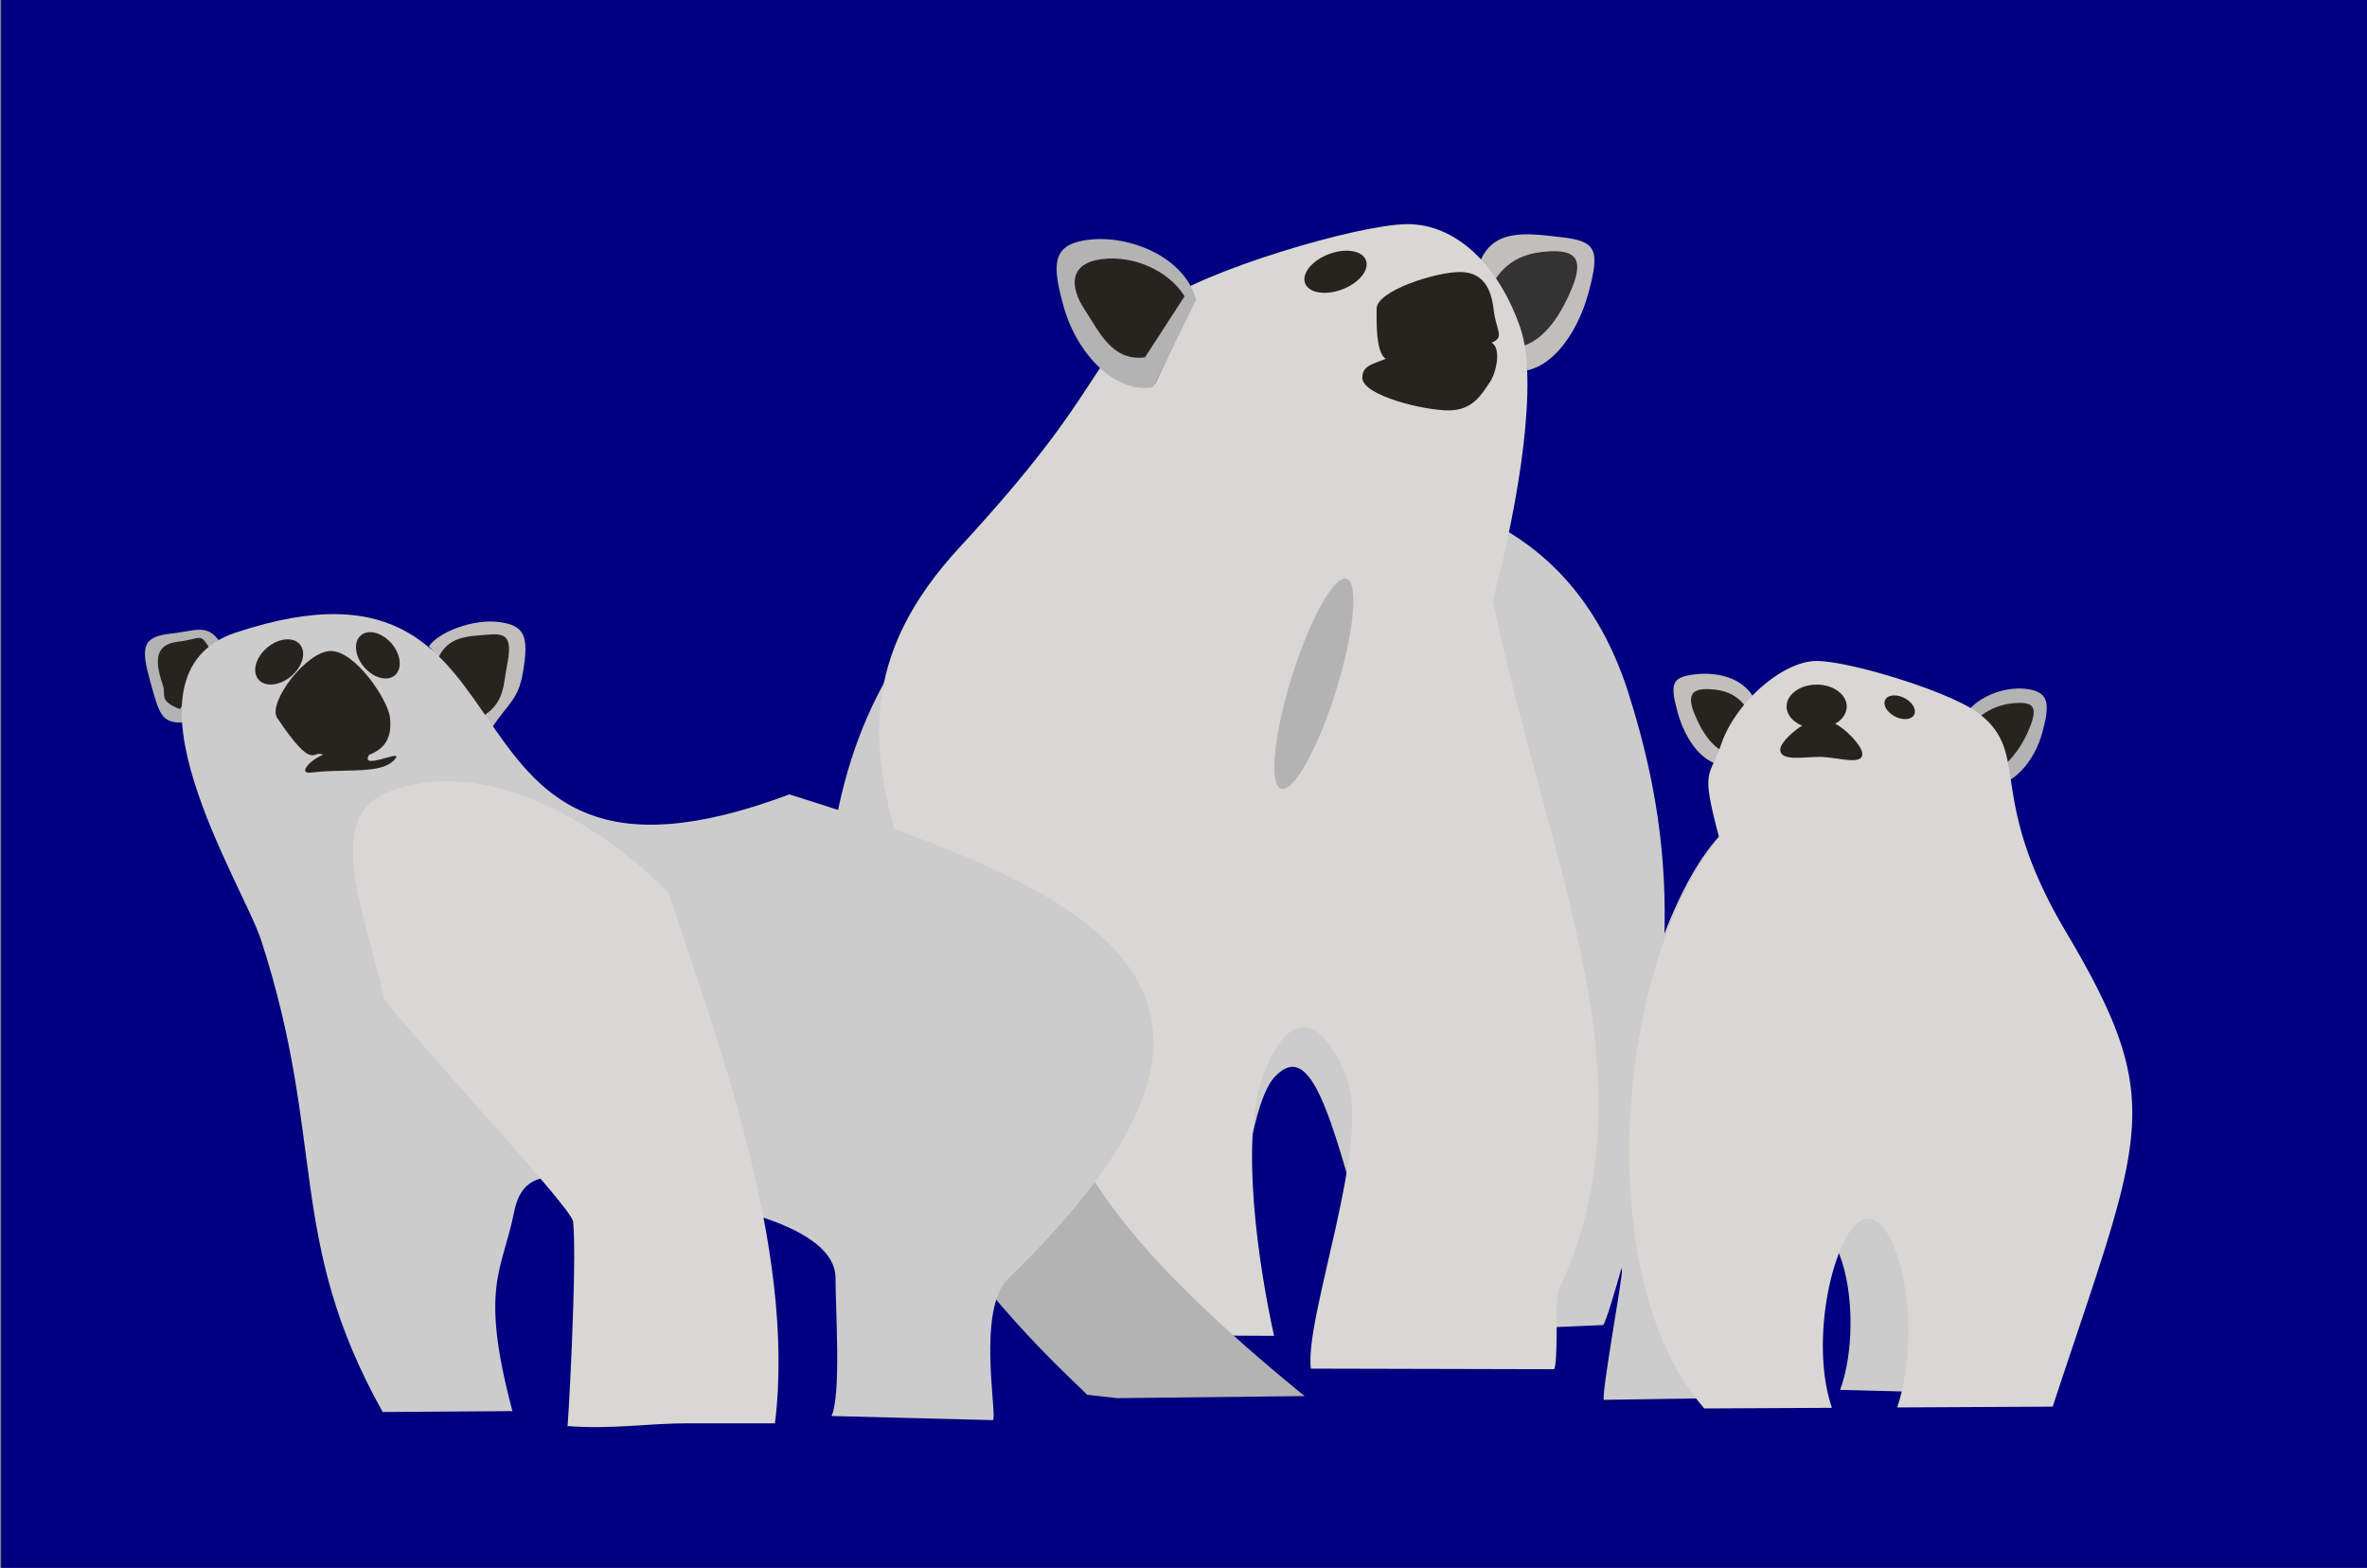 <svg xmlns="http://www.w3.org/2000/svg" viewBox="0 0 1386 918"><rect x="0" y="0" width="1386" height="918" fill="#808080" stroke="none"/><path color="#000" fill="#fff" d="M1432.4-1.646H127.1v907.78h1305.3z"/><path color="#000" fill="navy" d="M.676-3.039h1390.8v924.97H.676z"/><g color="#000"><path d="M784.742 286.007c41.154.83 133.62 9.902 168.64 119.28 38.908 121.51 14.041 189.54 8.007 287.53-.692 11.252-19.872 80.411-22.64 83.014l-137.78 5.827c-1.295-16.834 4.785-32.359-1.202-54.335-20.983-77.029-32.579-118.84-53.357-96.805-11.928 12.651-20.446 64.013-20.446 109.57 0 22.437-22.827 12.285-46.098 13.594l-115.71.926c-96.18-96.01-109.56-292.98-18.92-393.77 26.398-29.355 160.94-76.419 239.5-74.835z" fill="#ccc"/><path d="M865.132 157.71c6.74-24.967 28.674-21.133 49.275-18.813 20.601 2.32 22.487 7.523 15.747 32.49-6.74 24.967-23.562 48.223-44.163 45.902-.576-.065 9.023-.994 8.456-1.091" fill="#c1bebb"/><path d="M870.502 173.234c7.33-18.036 19.005-24.749 34.925-25.961 15.921-1.212 22.463 3.111 15.134 21.147-7.33 18.036-18.583 34.064-34.503 35.276-.445.034 3.352-.791 2.916-.78" fill="#333"/><path d="M823.662 131.247c29.092-.302 54.073 24.338 66.617 60.86 10.344 30.118-.174 99.055-16.181 159.48 33.173 158.54 96.417 281.12 38.326 404.34-1.715 3.638.097 42.735-2.48 45.766l-142.38-.342c-3.737-30.549 35.531-132.85 21.08-170.04-14.862-38.234-34.33-40.71-48.95-1.845-14.035 37.307-2.563 112.51 6.336 152.7l-134.22-.68c-32.77-241.74-167.35-334.12-49.63-461.34 88.391-95.524 72.172-107.37 117.17-142.42 24.325-18.945 115.21-46.173 144.31-46.476z" fill="#d9d7d3"/><path d="M782.295 404.406c-10.585 33.965-24.962 59.694-32.113 57.465-7.151-2.228-4.367-31.57 6.217-65.535s24.963-59.694 32.114-57.466c7.15 2.229 4.367 31.57-6.218 65.536z" fill="#b3b3b3"/><path d="M691.432 192.857c-7.734-18.966-26.285-28.697-43.083-29.972s-21.03 2.827-13.296 21.793c7.734 18.966 23.168 38.937 39.967 40.212.47.036.935.059 1.394.07" opacity=".58" fill="#333"/><g fill="#272420"><path d="M774.32 150.504c-9.131 4.876-13.09 12.687-8.84 17.446s15.097 4.664 24.229-.212 13.09-12.686 8.84-17.445c-4.249-4.76-15.096-4.664-24.228.211zM854.902 159.268c14.333 0 18.406 11.097 19.617 21.458 1.562 13.364 6.85 16.686-1.135 19.907 6.136 3.454 2.484 18.17-1 23.158-4.675 6.692-9.565 16.227-23.565 16.494-14.33.273-51.088-8.64-51.088-19.073 0-7.116 5.767-7.908 13.752-11.128-6.13-3.455-5.396-23.277-5.396-29.357 0-10.432 34.48-21.458 48.813-21.458z"/></g><g><path d="M700.432 175.535c-7.268-25.978-39.809-37.667-62.023-35.253-22.214 2.415-22.808 13.387-15.54 39.365s28.287 49.712 50.501 47.297a33.464 33.464 0 001.85-.253" fill="#b3b3b3"/><path d="M670.432 209.244c-19.33 2.337-26.63-14.789-35.41-28.124-8.78-13.336-9.02-27.088 10.31-29.424 19.328-2.336 38.802 7.36 47.583 20.696.246.373.479.748.7 1.123" fill="#272420"/></g></g><g color="#000"><path d="M132.742 382.844c-9.594-19.463-15.357-13.751-32.596-11.877-17.24 1.874-17.701 8.296-12.06 28.457 5.64 20.161 6.414 25.192 23.654 23.318.483-.052-8.906-8.012 1.436-.196" fill="#b3b3b3"/><path d="M105.353 415.187c-12.642-4.806-8.227-8.758-9.793-13.39-4.008-11.841-6.732-24.19 8.4-26.018 15.13-1.83 12.458-5.85 19.333 4.59.192.291.706 4.897.879 5.191" fill="#272420"/></g><g color="#000"><path d="M251.182 378.383c5.753-8.498 26.34-16.21 41.173-14.167s17.62 7.93 13.74 30.106c-2.751 15.04-7.655 16.63-17.62 31.067" fill="#c1bebb"/><path d="M255.646 387.857c5.278-15.88 18.779-15.198 30.243-16.267 11.464-1.067 14.103 2.196 10.898 18.62-2.135 10.937-1.39 20.531-12.859 28.364-1.158.791-9.573 2-9.886 2.01" fill="#272420"/></g><path d="M763.905 817.427c-203.97-166.04-73.19-155.75-243.92-184.7-80.326-13.623-15.258 17.637 28.658 82.718 40.581 60.139 87.713 99.738 87.719 101.19l17.791 1.994z" color="#000" fill="#b3b3b3"/><path d="M138.223 370.317c191.56-63.402 101.54 178.28 323.96 94.818 194.74 60.43 296.58 119.95 128.05 283.69-18.513 17.987-6.054 80.486-8.823 82.68l-94.505-2.41c5.697-12.577 2.34-61.585 2.34-80.778 0-38.384-106.18-49.738-123.57-49.738-17.387 0-57.232-26.73-64.616 10.938-6.781 34.586-20.538 43.155-1.005 116.71l-75.97.525c-56.63-101.27-32.78-158.07-71.15-276.19-10.77-33.12-89.32-155.56-14.722-180.25z" color="#000" fill="#ccc"/><path d="M453.775 833.357c12.72-102.57-34.92-227.63-62.41-310.84-50.07-49.64-114.37-78.99-164.73-58.46-37.721 15.38-12.468 71.633-1.512 121.39 33.236 40.647 109.38 121.67 110.44 129.77 2.595 23.322-3.346 128.61-3.343 119.75 25.558 2.069 47.16-1.602 70.269-1.602z" color="#000" fill="#d9d7d3"/><path d="M157.538 378.325c-7.032 5.23-10.08 13.61-6.809 18.717s11.625 5.004 18.657-.227 10.08-13.611 6.809-18.717c-3.272-5.106-11.625-5.004-18.657.227z" color="#000" fill="#272420"/><path d="M193.725 381.167c14.333 0 33.39 28.478 34.601 38.839 1.562 13.364-4.238 18.784-12.223 22.005-5.507 9.277 19.178-3.192 15.694 1.796-4.675 6.692-15.858 7.167-29.858 7.434-14.33.274-15.95.782-20.188 1.156-7.088.626-.63-7.217 7.355-10.438-6.13-3.455-5.079 10.818-26.814-21.653-5.803-8.67 17.1-39.139 31.432-39.139zM228.455 375.866c-5.858-6.11-13.826-7.554-17.797-3.226s-2.442 12.79 3.416 18.899 13.826 7.553 17.797 3.225c3.972-4.327 2.442-12.789-3.416-18.898z" color="#000" fill="#272420"/><g color="#000"><path d="M1046.565 468.858c-27.924.563-56.156 26.273-79.92 100.49-26.4 82.448-43.066 98.116-16.936 174.4.786 2.294-12.397 74.116-10.518 75.882l127.57-1.94c-3.866-10.129-6.23-24.146-6.23-39.6 0-30.91-10.1-59.36 1.697-59.36s21.35 25.031 21.35 55.941c0 15.224-2.34 29.04-6.104 39.13l90.588 2.354c65.256-65.141 63.406-169.46 1.91-237.85-17.912-19.918-70.092-110.51-123.4-109.44z" fill="#ccc"/><path d="M1029.265 414.448c-4.573-16.941-22.332-21.241-36.31-19.666-13.978 1.575-15.258 5.105-10.685 22.046 4.574 16.941 15.988 32.721 29.966 31.146.391-.044.78-.1 1.164-.165" fill="#c1bebb"/><path d="M1026.165 421.238c-4.973-12.238-12.895-16.793-23.698-17.616-10.803-.823-15.242 2.111-10.269 14.349 4.973 12.238 12.609 23.113 23.412 23.936.302.023.601.038.897.045" fill="#272420"/><path d="M1147.065 426.308c4.574-16.941 25.051-24.564 39.029-22.989 13.978 1.575 14.352 8.73 9.778 25.671s-17.8 32.419-31.778 30.844c-.39-.044-.779-.1-1.164-.165" fill="#b3b3b3"/><path d="M1150.065 432.038c5.247-12.869 17.835-19.472 29.233-20.337 11.398-.865 14.269 1.918 9.022 14.787-5.248 12.869-15.72 26.42-27.12 27.285-.318.024-.634.04-.945.048" fill="#272420"/><path d="M1063.965 387.008c-19.74-.205-47.617 23.991-56.129 48.772-7.019 20.436-12.082 13.531-1.22 54.532-60.737 75.852-73.557 250.93-13.806 328.04a179.541 179.541 0 005.134 6.324l74.755-.376c-9.11-26.48-5.706-65.271 4.1-90.501 10.085-25.943 23.295-27.623 33.215-1.252 9.522 25.314 9.79 65.414.876 91.534l91.064-.47c52.722-160 67.805-176.8 7.795-277.95-47.324-79.769-20.215-103.91-50.744-127.69-16.505-12.855-75.3-30.755-95.04-30.96z" fill="#d9d7d3"/><path d="M1116.139 409.251c4.466 2.746 6.402 7.145 4.324 9.825s-7.383 2.626-11.85-.12-6.4-7.144-4.323-9.824c2.078-2.68 7.383-2.627 11.849.12zM1063.765 400.838c-9.726 0-17.624 5.756-17.624 12.835 0 4.828 3.691 9.021 9.11 11.207-4.164 2.344-12.837 9.86-12.837 13.988 0 7.079 13.453 4.29 23.178 4.29 9.725 0 24.887 5.352 24.887-1.727 0-4.828-10.527-15.43-15.945-17.616 4.159-2.344 6.824-6.017 6.824-10.143 0-7.078-7.868-12.835-17.593-12.835z" fill="#272420"/></g></svg>